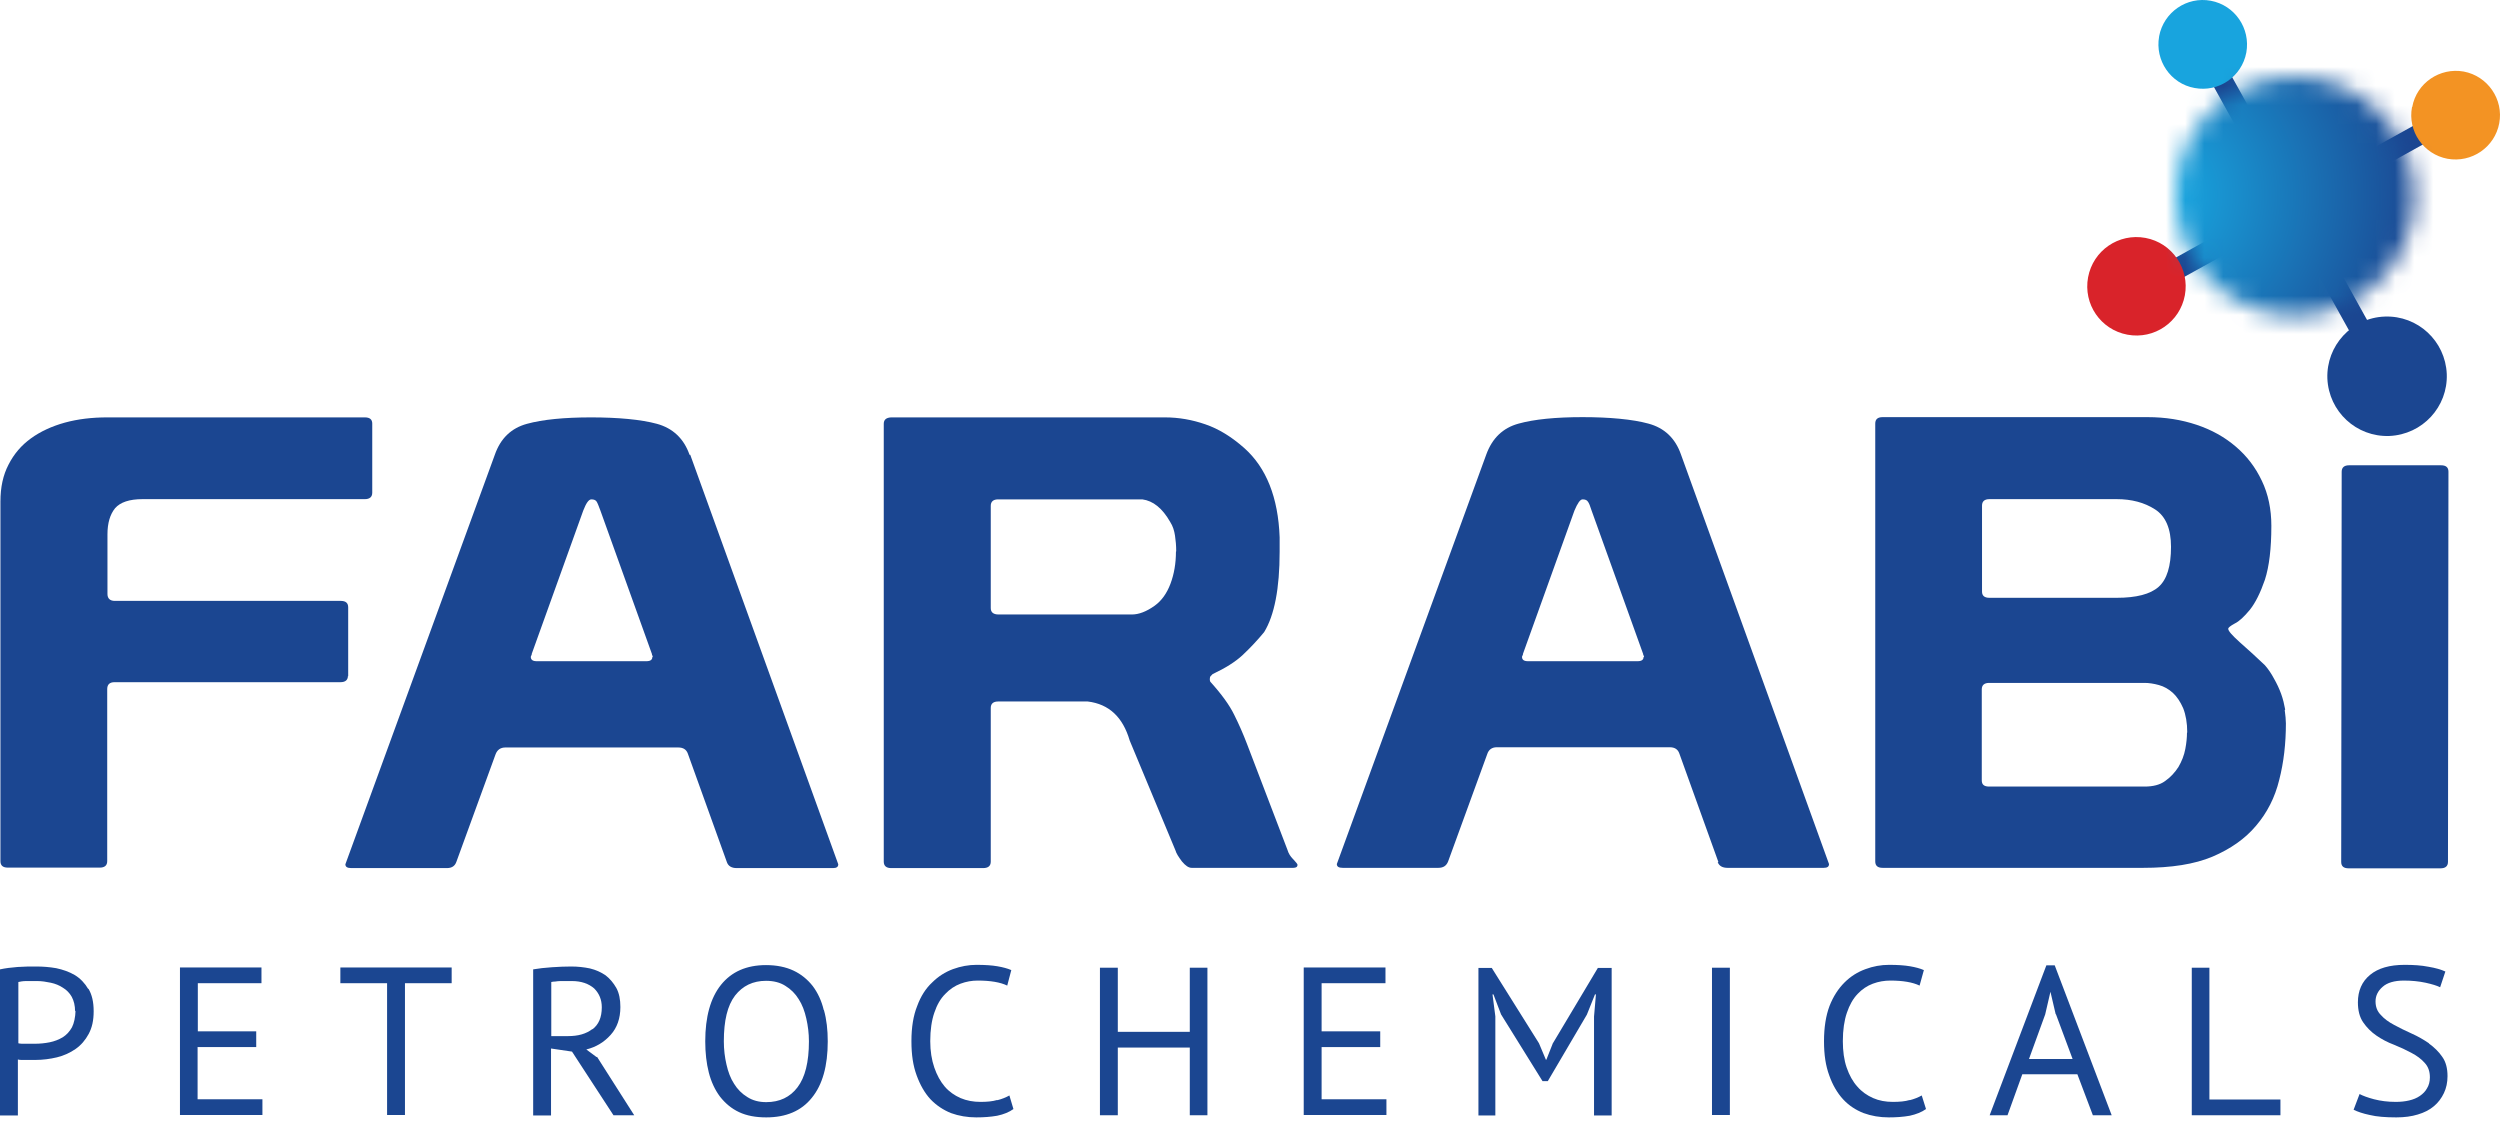 <?xml version="1.0" encoding="UTF-8"?> <svg xmlns="http://www.w3.org/2000/svg" width="131" height="59" viewBox="0 0 131 59" fill="none"><path d="M112.039 15.851L111.502 14.89L128.787 5.298L129.324 6.26L112.039 15.851Z" fill="#1B4691"></path><path d="M18.245 35.447V31.825C18.245 31.6 18.12 31.487 17.858 31.487H6.018C5.768 31.487 5.631 31.363 5.631 31.125V28.003C5.631 27.404 5.768 26.954 6.031 26.629C6.305 26.317 6.78 26.155 7.467 26.155H19.119C19.369 26.155 19.506 26.042 19.506 25.817V22.196C19.506 21.983 19.381 21.871 19.119 21.871H5.618C4.819 21.871 4.082 21.958 3.395 22.146C2.721 22.333 2.122 22.608 1.622 22.97C1.122 23.332 0.735 23.782 0.448 24.344C0.161 24.893 0.023 25.53 0.023 26.28V45.125C0.023 45.35 0.148 45.463 0.411 45.463H5.231C5.481 45.463 5.618 45.35 5.618 45.125V36.108C5.618 35.871 5.743 35.746 6.006 35.746H17.845C18.095 35.746 18.232 35.634 18.232 35.409L18.245 35.447Z" fill="#1B4691"></path><path fill-rule="evenodd" clip-rule="evenodd" d="M36.169 23.832L43.925 45.288C43.925 45.425 43.837 45.488 43.65 45.488H38.605C38.342 45.488 38.167 45.388 38.093 45.188L36.044 39.493C35.969 39.281 35.807 39.168 35.545 39.168H26.478C26.228 39.168 26.053 39.293 25.966 39.53L23.918 45.15C23.843 45.375 23.68 45.488 23.418 45.488H18.41C18.198 45.488 18.098 45.425 18.098 45.288L25.928 23.832C26.228 22.97 26.79 22.433 27.614 22.208C28.439 21.983 29.562 21.871 30.974 21.871C32.385 21.871 33.596 21.983 34.421 22.208C35.245 22.433 35.832 22.97 36.132 23.832H36.169ZM34.208 34.422C34.208 34.422 34.196 34.372 34.183 34.347C34.171 34.322 34.158 34.297 34.158 34.26L31.461 26.754C31.373 26.517 31.311 26.355 31.261 26.28C31.211 26.205 31.124 26.167 30.986 26.167C30.849 26.167 30.712 26.367 30.562 26.754L27.864 34.26C27.864 34.26 27.864 34.335 27.839 34.347C27.827 34.372 27.814 34.397 27.814 34.422C27.814 34.572 27.914 34.647 28.126 34.647H33.871C34.084 34.647 34.183 34.572 34.183 34.422H34.208Z" fill="#1B4691"></path><path fill-rule="evenodd" clip-rule="evenodd" d="M67.777 45.038C67.915 45.188 67.989 45.275 67.989 45.313C67.989 45.425 67.915 45.475 67.765 45.475H62.444C62.282 45.475 62.12 45.363 61.932 45.138C61.757 44.901 61.633 44.713 61.595 44.563L59.197 38.806C58.835 37.57 58.111 36.895 56.999 36.758H52.303C52.053 36.758 51.916 36.87 51.916 37.095V45.15C51.916 45.375 51.779 45.488 51.517 45.488H46.696C46.446 45.488 46.309 45.375 46.309 45.15V22.208C46.309 21.996 46.434 21.884 46.696 21.871H61.046C61.77 21.871 62.469 21.996 63.156 22.233C63.856 22.47 64.543 22.895 65.204 23.482C66.353 24.506 66.978 26.067 67.053 28.153V28.915C67.053 30.838 66.778 32.249 66.241 33.123C65.879 33.561 65.504 33.96 65.117 34.322C64.73 34.685 64.205 35.009 63.543 35.322C63.518 35.346 63.481 35.384 63.444 35.422C63.406 35.459 63.394 35.521 63.394 35.584C63.394 35.621 63.394 35.671 63.419 35.721C64.018 36.383 64.43 36.958 64.667 37.445C64.917 37.944 65.142 38.456 65.342 38.981L67.465 44.538C67.515 44.713 67.615 44.876 67.752 45.013L67.777 45.038ZM61.633 28.89C61.633 28.59 61.608 28.315 61.57 28.066C61.533 27.816 61.458 27.566 61.32 27.354C60.908 26.629 60.421 26.242 59.859 26.167H52.303C52.053 26.167 51.916 26.28 51.916 26.504V31.862C51.916 32.087 52.053 32.199 52.328 32.199H59.31C59.672 32.199 60.071 32.05 60.508 31.737C60.871 31.475 61.145 31.088 61.333 30.588C61.52 30.089 61.62 29.527 61.62 28.902L61.633 28.89Z" fill="#1B4691"></path><path fill-rule="evenodd" clip-rule="evenodd" d="M90.045 45.175L87.996 39.48C87.921 39.268 87.759 39.156 87.497 39.156H78.43C78.18 39.156 78.005 39.281 77.93 39.518L75.882 45.138C75.795 45.363 75.632 45.475 75.37 45.475H70.362C70.15 45.475 70.05 45.413 70.05 45.275L77.88 23.819C78.193 22.957 78.755 22.42 79.579 22.196C80.391 21.971 81.515 21.858 82.926 21.858C84.337 21.858 85.549 21.971 86.373 22.196C87.21 22.42 87.784 22.957 88.084 23.819L95.84 45.275C95.84 45.413 95.752 45.475 95.565 45.475H90.519C90.257 45.475 90.082 45.375 90.007 45.175H90.045ZM86.148 34.422C86.148 34.422 86.148 34.372 86.123 34.347C86.111 34.322 86.098 34.297 86.098 34.26L83.4 26.754C83.326 26.517 83.263 26.355 83.201 26.28C83.151 26.205 83.063 26.167 82.926 26.167C82.801 26.167 82.664 26.367 82.501 26.754L79.804 34.26C79.804 34.26 79.804 34.335 79.779 34.347C79.766 34.372 79.754 34.397 79.754 34.422C79.754 34.572 79.854 34.647 80.066 34.647H85.811C86.023 34.647 86.123 34.572 86.123 34.422H86.148Z" fill="#1B4691"></path><path fill-rule="evenodd" clip-rule="evenodd" d="M119.719 37.207C119.756 37.482 119.781 37.719 119.781 37.907C119.781 38.956 119.669 39.943 119.431 40.867C119.207 41.791 118.795 42.59 118.22 43.265C117.646 43.952 116.871 44.489 115.935 44.888C114.985 45.288 113.774 45.475 112.3 45.475H98.65C98.388 45.475 98.263 45.363 98.263 45.138V22.196C98.263 21.971 98.388 21.858 98.65 21.858H112.538C113.462 21.858 114.311 21.996 115.098 22.258C115.885 22.52 116.559 22.895 117.146 23.395C117.733 23.894 118.183 24.481 118.52 25.193C118.857 25.892 119.019 26.692 119.019 27.553C119.019 28.74 118.907 29.677 118.682 30.376C118.445 31.063 118.183 31.587 117.895 31.95C117.596 32.312 117.333 32.562 117.096 32.674C116.871 32.799 116.759 32.886 116.759 32.949C116.759 33.061 116.959 33.286 117.358 33.648C117.758 33.998 118.195 34.397 118.682 34.859C118.857 35.059 119.019 35.297 119.157 35.559C119.307 35.821 119.431 36.083 119.531 36.358C119.631 36.633 119.694 36.908 119.744 37.182L119.719 37.207ZM103.858 31C103.858 31.213 103.983 31.325 104.245 31.325H110.914C111.938 31.325 112.675 31.138 113.112 30.751C113.549 30.363 113.761 29.664 113.761 28.652C113.761 27.716 113.487 27.054 112.925 26.692C112.363 26.329 111.688 26.155 110.914 26.155H104.245C103.995 26.155 103.858 26.267 103.858 26.492V31ZM114.611 38.381C114.611 37.882 114.536 37.457 114.398 37.108C114.249 36.77 114.074 36.508 113.861 36.308C113.637 36.108 113.399 35.971 113.125 35.896C112.85 35.821 112.6 35.784 112.375 35.784H104.232C103.983 35.784 103.845 35.896 103.845 36.121V40.892C103.845 41.116 103.97 41.216 104.232 41.216H112.375C112.812 41.216 113.175 41.129 113.449 40.929C113.737 40.729 113.961 40.48 114.149 40.192C114.324 39.892 114.448 39.58 114.511 39.243C114.573 38.918 114.598 38.631 114.598 38.394L114.611 38.381Z" fill="#1B4691"></path><path d="M127.912 24.381H123.091C122.841 24.381 122.704 24.494 122.704 24.718L122.679 45.163C122.679 45.388 122.804 45.5 123.066 45.5H127.887C128.136 45.5 128.274 45.388 128.274 45.163L128.299 24.718C128.299 24.494 128.174 24.381 127.912 24.381Z" fill="#1B4691"></path><path fill-rule="evenodd" clip-rule="evenodd" d="M4.633 51.807C4.821 52.119 4.908 52.506 4.908 52.993C4.908 53.48 4.821 53.855 4.646 54.18C4.471 54.505 4.246 54.767 3.959 54.967C3.672 55.166 3.347 55.316 2.985 55.404C2.623 55.491 2.236 55.541 1.848 55.541H1.674C1.586 55.541 1.499 55.541 1.399 55.541C1.299 55.541 1.211 55.541 1.124 55.541C1.037 55.541 0.974 55.529 0.937 55.516V58.451H0V50.795C0.287 50.733 0.587 50.696 0.924 50.67C1.249 50.645 1.574 50.645 1.898 50.645C2.236 50.645 2.585 50.67 2.947 50.733C3.297 50.808 3.622 50.92 3.922 51.095C4.209 51.27 4.446 51.52 4.621 51.819L4.633 51.807ZM3.934 52.993C3.934 52.694 3.872 52.444 3.759 52.232C3.647 52.032 3.484 51.869 3.297 51.757C3.11 51.632 2.897 51.545 2.66 51.495C2.423 51.445 2.186 51.407 1.948 51.407C1.761 51.407 1.574 51.407 1.386 51.407C1.211 51.407 1.062 51.432 0.962 51.457V54.667C0.962 54.667 1.049 54.692 1.137 54.692C1.224 54.692 1.311 54.692 1.399 54.692H1.836C2.086 54.692 2.348 54.667 2.598 54.617C2.847 54.567 3.072 54.48 3.285 54.355C3.484 54.23 3.647 54.055 3.772 53.83C3.884 53.605 3.947 53.306 3.959 52.956L3.934 52.993Z" fill="#1B4691"></path><path d="M10.366 54.867H13.426V54.042H10.366V51.52H13.701V50.696H9.43V58.426H13.751V57.602H10.354V54.854L10.366 54.867Z" fill="#1B4691"></path><path d="M17.835 51.52H20.283V58.426H21.22V51.52H23.667V50.696H17.835V51.52Z" fill="#1B4691"></path><path fill-rule="evenodd" clip-rule="evenodd" d="M31.285 55.379L33.233 58.439H32.146L29.973 55.104L28.874 54.942V58.451H27.938V50.795C28.225 50.745 28.549 50.708 28.924 50.683C29.286 50.658 29.623 50.645 29.936 50.645C30.285 50.645 30.61 50.683 30.91 50.745C31.222 50.82 31.497 50.945 31.734 51.108C31.959 51.282 32.146 51.507 32.296 51.77C32.446 52.044 32.508 52.382 32.508 52.769C32.508 53.368 32.334 53.855 31.996 54.23C31.659 54.605 31.235 54.867 30.723 54.992L31.26 55.391L31.285 55.379ZM31.035 53.943C31.372 53.693 31.534 53.306 31.534 52.781C31.534 52.382 31.397 52.057 31.135 51.794C30.847 51.545 30.46 51.407 29.973 51.407H29.674C29.574 51.407 29.474 51.407 29.374 51.407C29.274 51.407 29.186 51.42 29.099 51.432C29.012 51.432 28.949 51.445 28.887 51.457V54.292H29.773C30.285 54.292 30.71 54.18 31.047 53.918L31.035 53.943Z" fill="#1B4691"></path><path fill-rule="evenodd" clip-rule="evenodd" d="M43.175 52.931C43.312 53.418 43.374 53.968 43.374 54.567C43.374 55.853 43.1 56.84 42.538 57.527C41.988 58.214 41.189 58.551 40.152 58.551C39.603 58.551 39.128 58.464 38.728 58.276C38.329 58.089 38.004 57.814 37.729 57.465C37.467 57.115 37.267 56.69 37.142 56.203C37.017 55.716 36.955 55.166 36.955 54.567C36.955 53.281 37.23 52.294 37.779 51.607C38.329 50.92 39.116 50.571 40.14 50.571C40.689 50.571 41.176 50.67 41.576 50.858C41.976 51.045 42.313 51.32 42.588 51.67C42.85 52.019 43.05 52.444 43.162 52.919L43.175 52.931ZM42.388 54.567C42.388 54.155 42.338 53.755 42.25 53.368C42.163 52.981 42.038 52.644 41.851 52.356C41.676 52.069 41.439 51.832 41.151 51.657C40.877 51.482 40.539 51.395 40.14 51.395C39.453 51.395 38.916 51.657 38.516 52.169C38.117 52.694 37.929 53.48 37.929 54.567C37.929 54.992 37.979 55.404 38.067 55.779C38.154 56.166 38.279 56.503 38.466 56.79C38.641 57.077 38.878 57.315 39.166 57.489C39.44 57.664 39.765 57.752 40.152 57.752C40.852 57.752 41.401 57.489 41.788 56.977C42.188 56.453 42.388 55.654 42.388 54.567Z" fill="#1B4691"></path><path d="M52.255 57.639C52.005 57.714 51.718 57.739 51.381 57.739C51.006 57.739 50.656 57.677 50.331 57.539C50.019 57.402 49.732 57.202 49.507 56.94C49.282 56.678 49.095 56.34 48.958 55.941C48.82 55.541 48.745 55.079 48.745 54.555C48.745 53.968 48.82 53.468 48.958 53.068C49.095 52.656 49.282 52.331 49.532 52.082C49.77 51.832 50.032 51.657 50.331 51.545C50.631 51.432 50.931 51.382 51.231 51.382C51.905 51.382 52.417 51.47 52.779 51.645L52.992 50.833C52.792 50.745 52.555 50.683 52.267 50.633C51.98 50.583 51.618 50.558 51.168 50.558C50.756 50.558 50.344 50.633 49.932 50.783C49.532 50.933 49.17 51.158 48.845 51.482C48.508 51.794 48.246 52.207 48.059 52.719C47.859 53.218 47.759 53.83 47.759 54.555C47.759 55.279 47.846 55.841 48.033 56.353C48.221 56.865 48.458 57.277 48.758 57.602C49.07 57.927 49.432 58.164 49.832 58.326C50.244 58.476 50.694 58.551 51.156 58.551C51.543 58.551 51.905 58.526 52.255 58.464C52.605 58.389 52.879 58.276 53.104 58.114L52.892 57.402C52.717 57.502 52.505 57.589 52.255 57.652V57.639Z" fill="#1B4691"></path><path d="M62.345 54.068H58.573V50.708H57.637V58.439H58.573V54.892H62.345V58.439H63.269V50.708H62.345V54.068Z" fill="#1B4691"></path><path d="M69.252 54.867H72.324V54.042H69.252V51.52H72.599V50.696H68.315V58.426H72.649V57.602H69.252V54.854V54.867Z" fill="#1B4691"></path><path d="M81.379 54.642L81.029 55.529H81.004L80.642 54.667L78.169 50.721H77.47V58.451H78.356V53.256L78.207 52.107H78.257L78.656 53.156L80.829 56.653H81.104L83.152 53.168L83.577 52.107H83.627L83.527 53.268V58.451H84.451V50.721H83.727L81.379 54.654V54.642Z" fill="#1B4691"></path><path d="M89.708 58.426H90.645V50.708H89.708V58.426Z" fill="#1B4691"></path><path d="M100.074 57.639C99.824 57.714 99.537 57.739 99.187 57.739C98.813 57.739 98.463 57.677 98.151 57.539C97.839 57.402 97.551 57.202 97.327 56.94C97.089 56.678 96.902 56.34 96.765 55.941C96.627 55.541 96.565 55.079 96.565 54.555C96.565 53.968 96.64 53.468 96.777 53.068C96.915 52.656 97.102 52.331 97.339 52.082C97.576 51.832 97.839 51.657 98.138 51.545C98.438 51.432 98.75 51.382 99.05 51.382C99.712 51.382 100.224 51.47 100.586 51.645L100.811 50.833C100.611 50.745 100.374 50.683 100.087 50.633C99.799 50.583 99.437 50.558 98.988 50.558C98.563 50.558 98.151 50.633 97.751 50.783C97.339 50.933 96.977 51.158 96.652 51.482C96.328 51.807 96.065 52.207 95.865 52.719C95.678 53.218 95.578 53.83 95.578 54.555C95.578 55.279 95.665 55.841 95.853 56.353C96.028 56.852 96.278 57.277 96.577 57.602C96.877 57.927 97.239 58.164 97.651 58.326C98.063 58.476 98.501 58.551 98.975 58.551C99.362 58.551 99.725 58.526 100.074 58.464C100.411 58.389 100.699 58.276 100.923 58.114L100.699 57.402C100.524 57.502 100.311 57.589 100.062 57.652L100.074 57.639Z" fill="#1B4691"></path><path fill-rule="evenodd" clip-rule="evenodd" d="M107.667 50.583L110.652 58.439H109.666L108.854 56.291H105.969L105.194 58.439H104.258L107.23 50.583H107.655H107.667ZM107.717 53.143L107.443 51.969L107.168 53.156L106.319 55.491H108.604L107.73 53.143H107.717Z" fill="#1B4691"></path><path d="M115.773 50.708H114.849V58.439H119.495V57.614H115.773V50.708Z" fill="#1B4691"></path><path d="M127.276 54.667C127.001 54.48 126.701 54.305 126.364 54.155C126.027 54.005 125.727 53.855 125.452 53.705C125.165 53.555 124.928 53.381 124.753 53.181C124.566 52.993 124.478 52.756 124.478 52.469C124.478 52.182 124.603 51.919 124.853 51.707C125.09 51.495 125.465 51.382 125.964 51.382C126.376 51.382 126.751 51.42 127.101 51.495C127.438 51.57 127.688 51.645 127.863 51.732L128.137 50.908C127.925 50.808 127.625 50.72 127.251 50.658C126.876 50.583 126.464 50.558 126.002 50.558C125.215 50.558 124.615 50.733 124.191 51.083C123.766 51.432 123.554 51.919 123.554 52.519C123.554 52.944 123.641 53.293 123.829 53.568C124.016 53.843 124.253 54.08 124.528 54.267C124.803 54.455 125.103 54.617 125.44 54.742C125.777 54.879 126.077 55.017 126.351 55.166C126.639 55.316 126.876 55.491 127.051 55.691C127.238 55.891 127.326 56.141 127.326 56.453C127.326 56.678 127.276 56.865 127.176 57.027C127.088 57.19 126.963 57.315 126.801 57.427C126.639 57.539 126.451 57.614 126.239 57.664C126.027 57.714 125.789 57.739 125.54 57.739C125.115 57.739 124.74 57.689 124.403 57.602C124.066 57.514 123.804 57.414 123.641 57.327L123.329 58.151C123.529 58.251 123.816 58.351 124.178 58.426C124.541 58.514 125.003 58.551 125.565 58.551C125.989 58.551 126.364 58.501 126.689 58.401C127.026 58.301 127.301 58.164 127.538 57.964C127.763 57.777 127.938 57.539 128.062 57.277C128.187 57.015 128.25 56.715 128.25 56.39C128.25 55.978 128.162 55.641 127.975 55.379C127.788 55.104 127.55 54.879 127.276 54.679V54.667Z" fill="#1B4691"></path><path d="M126.389 5.61C126.152 6.872 126.988 8.083 128.25 8.32C129.511 8.545 130.723 7.721 130.96 6.46C131.197 5.211 130.36 3.987 129.099 3.749C127.85 3.525 126.626 4.349 126.401 5.61H126.389Z" fill="#F39323"></path><path d="M109.416 14.527C109.153 15.939 110.077 17.275 111.476 17.537C112.888 17.8 114.224 16.875 114.486 15.477C114.748 14.078 113.824 12.729 112.425 12.467C111.014 12.204 109.678 13.129 109.416 14.527Z" fill="#D9232A"></path><path d="M124.514 19.885L114.923 2.6L115.872 2.076L125.476 19.361L124.514 19.885Z" fill="#1B4691"></path><path d="M113.138 1.914C112.913 3.162 113.737 4.386 114.998 4.611C116.247 4.848 117.471 4.024 117.708 2.75C117.933 1.489 117.109 0.278 115.848 0.04C114.586 -0.197 113.375 0.64 113.138 1.901V1.914Z" fill="#18A4DE"></path><path d="M121.954 19.835C122.029 21.571 123.478 22.907 125.201 22.845C126.937 22.77 128.274 21.321 128.211 19.598C128.136 17.862 126.688 16.526 124.964 16.588C123.228 16.651 121.892 18.112 121.954 19.835Z" fill="#1B4691"></path><mask id="mask0_15125_6779" style="mask-type:luminance" maskUnits="userSpaceOnUse" x="113" y="4" width="14" height="13"><path d="M114.1 9.145C113.476 12.542 115.724 15.801 119.121 16.438C122.518 17.063 125.777 14.815 126.414 11.418C127.039 8.021 124.791 4.761 121.394 4.124C121.007 4.049 120.632 4.024 120.245 4.024C117.285 4.024 114.65 6.135 114.1 9.145Z" fill="white"></path></mask><g mask="url(#mask0_15125_6779)"><path d="M132.507 14.09L116.559 22.745L108.004 6.984L123.952 -1.658L132.507 14.09Z" fill="url(#paint0_radial_15125_6779)"></path></g><defs><radialGradient id="paint0_radial_15125_6779" cx="0" cy="0" r="1" gradientUnits="userSpaceOnUse" gradientTransform="translate(112.625 10.194) scale(14.312 14.312)"><stop stop-color="#18A4DE"></stop><stop offset="0.1" stop-color="#18A4DE"></stop><stop offset="1" stop-color="#1B4691"></stop></radialGradient></defs></svg> 